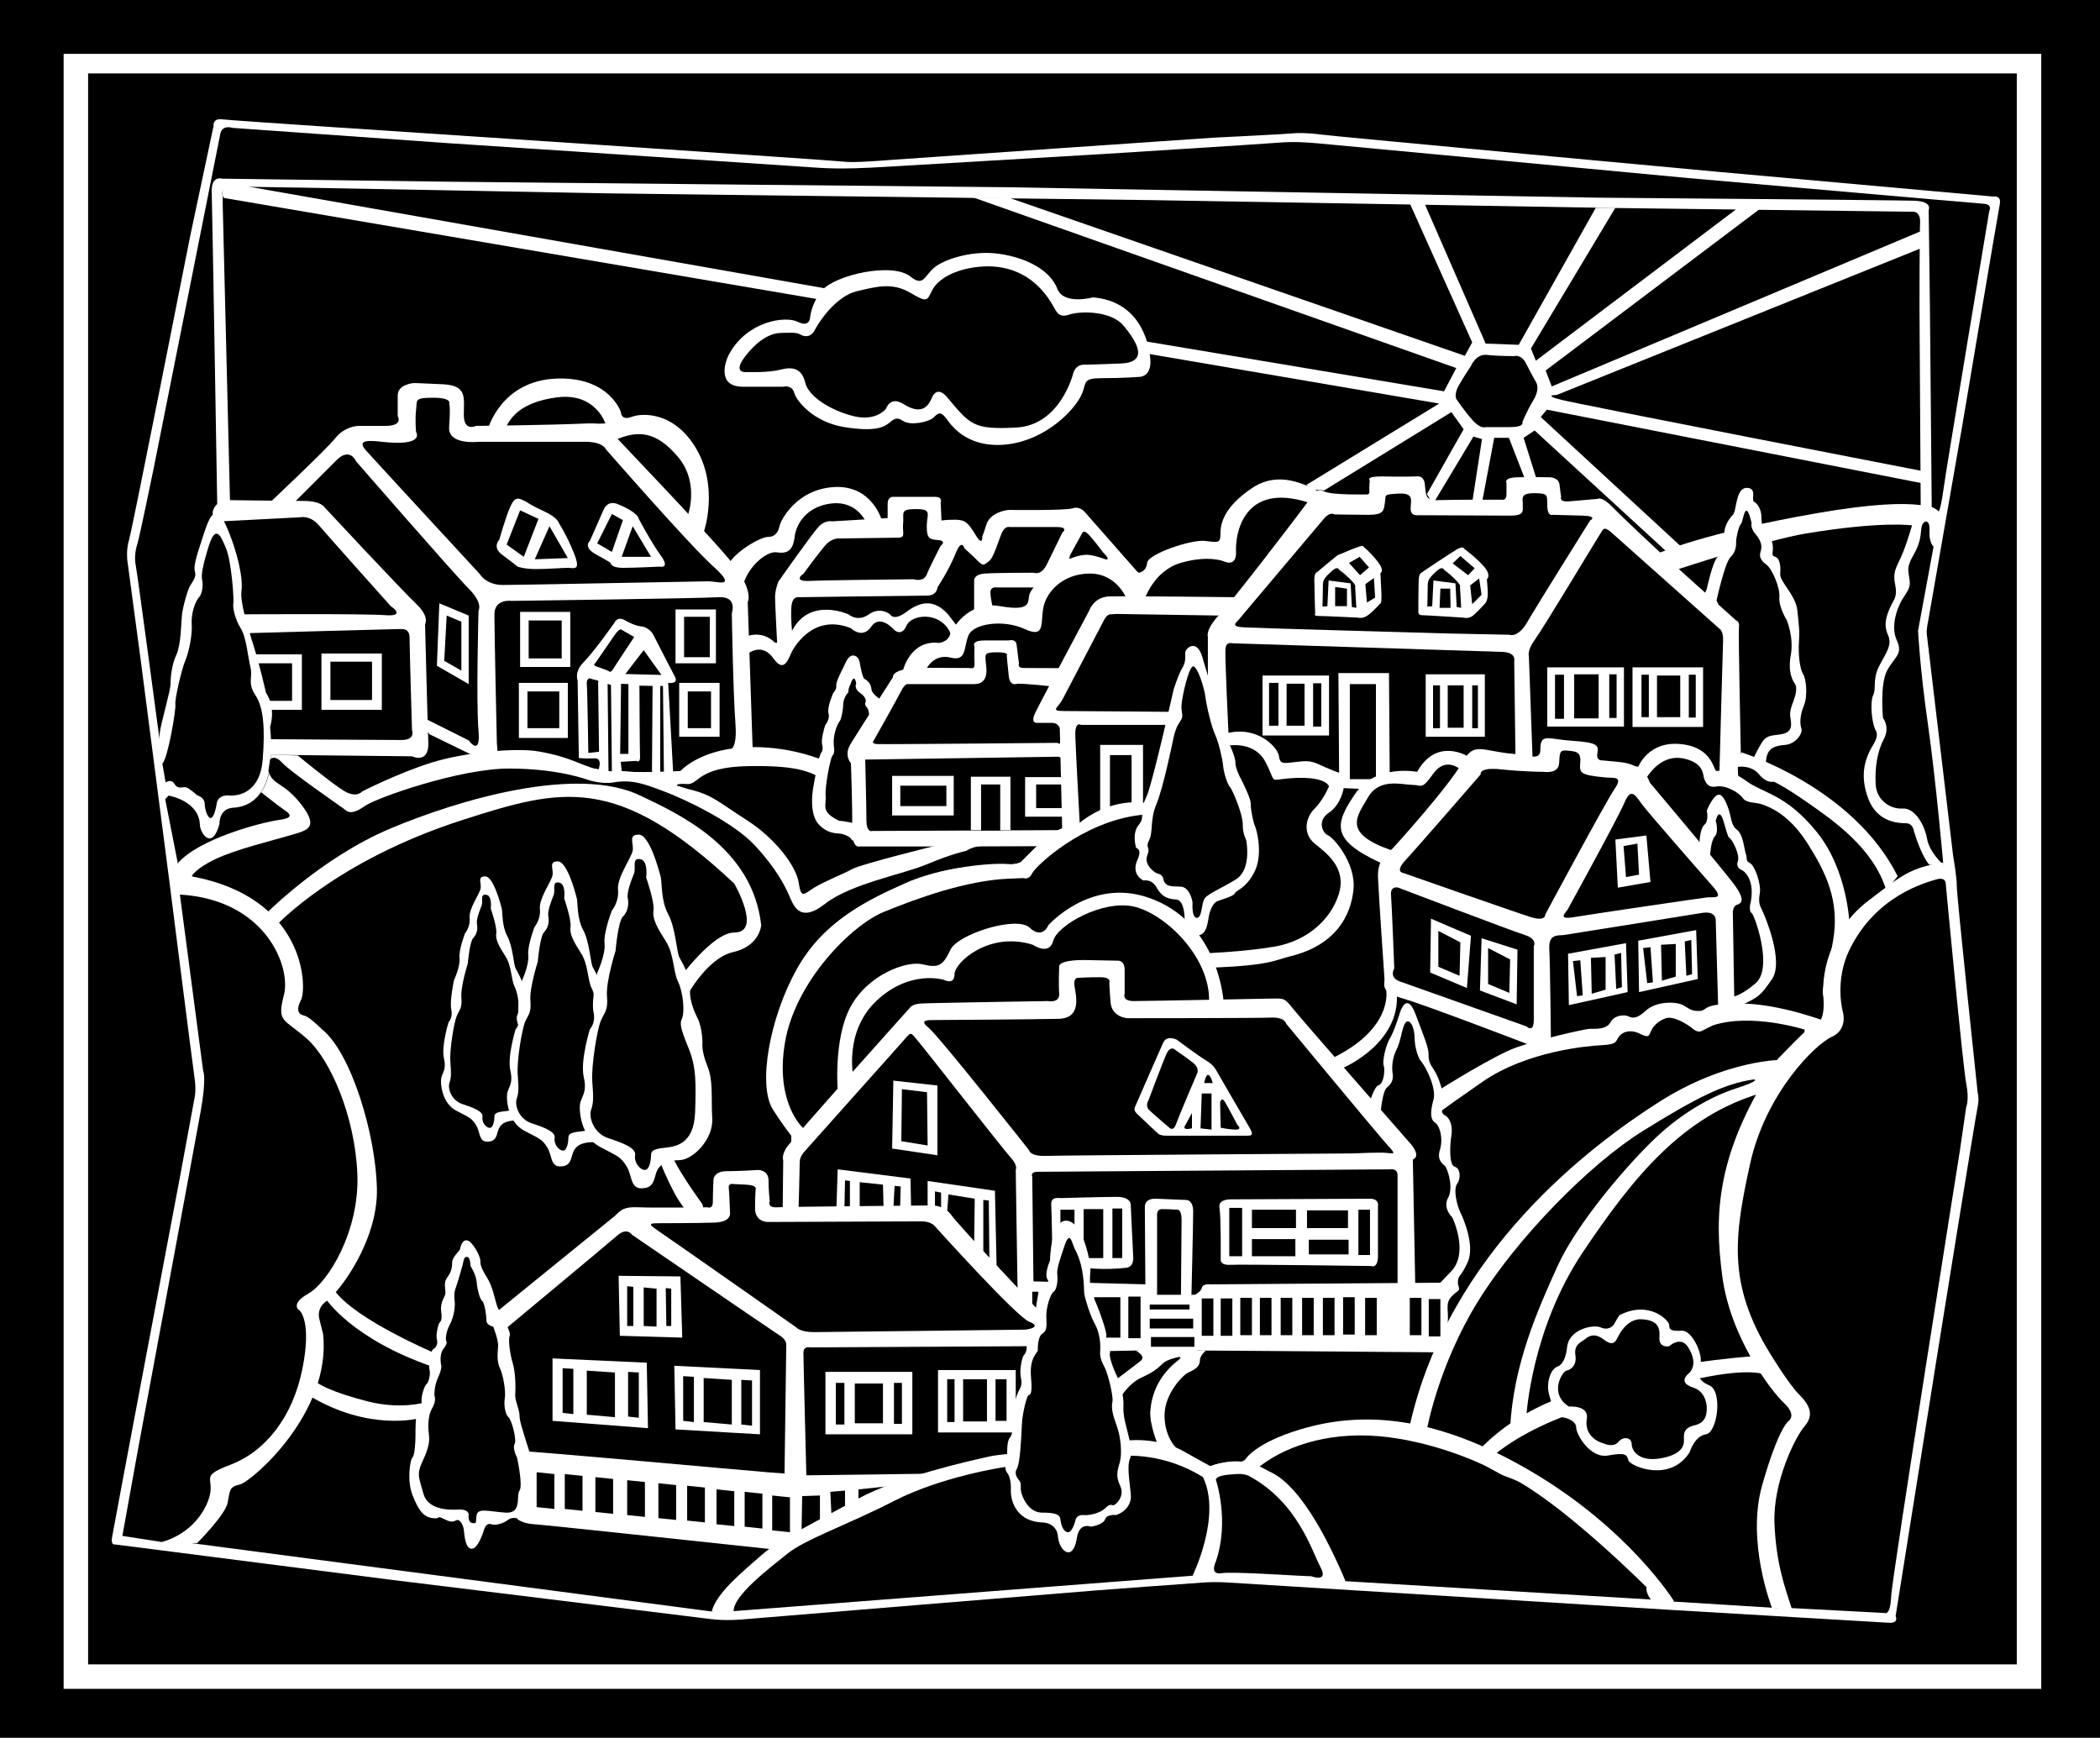 <svg xmlns="http://www.w3.org/2000/svg" width="429" height="355"><path d="M429 355V0H0v355h429"/><path fill="#fff" d="M417 345V11H13v334h404"/><path d="M412 340V15H18v325h394"/><path fill="#fff" d="M406.875 40.125c.875 0 2-.125 1.625 1.75s-7.625 45-7.625 45l-7 40.125s-.375 1.625-.25 2.625 5.375 45.25 5.375 45.25.75 4.125.75 6.25 4.25 42 4.25 42 .375 1.375 0 3S395.875 276 395.875 276l-8.625 54.125s.75 1.5-1.375 1.375l-44.5-2.625-91-5.625s-2-.125-4.125 0-22.125 1.625-22.125 1.625-70.5 5.75-71.625 5.875-4.375.375-7.25 0-65.125-8-65.125-8L23.5 315.5s-.875.25-.625-1.375S36.75 240.5 36.75 240.5l3-16.25s.375-1.5 0-4-5.125-40-5.125-40l-5.875-45.375-2.75-20.5s-.25-2.125.375-4.125 12.5-62.125 12.5-62.125l4.75-22.375s-.25-1.625 1.75-1.375c2.371.297 45.75 3.125 45.75 3.125s79 5.25 81 5.5 5.5 0 10.5-.375 65.25-4.5 65.25-4.5 15.25-.75 16.125-.875 3.25-.125 6 .25 81.25 7.625 81.25 7.625l55.625 5"/><path d="m341.125 115.75 53.125-11.25 1.625.25s.5 0 1.125-4.625 9.375-57 9.375-57 .75-1.375-1.125-1.5-60.375-5.25-60.375-5.25-74.375-7-76-7.125-4.375-.375-7.375-.125-36.75 2.375-36.75 2.375-42.375 2.5-44.625 2.625-8.125.5-13.25.125-75.25-5-75.25-5L47.5 26.125s-2.125-.75-2.5 1.25S31.375 95.75 31.375 95.75s-2.875 14-3.25 15.125-.75 2.875-.375 4.75 5 36.625 5 36.625l33.125 2.875 47.625-4.5 57.5-3.375 103.625-14.375 70.125-1.375-3.625-15.75"/><path fill="#fff" d="m394.625 103.563-.375-41.313-.25-19.375s.875-1.75-3-1.875-64.75-.625-64.75-.625L206.125 38.25l-114-1.125-46.75-.625s-2.25-.75-2.125 2.75S44.375 103 44.375 103H47l-1.5-61.125V40s-1-1.875 3.125-1.875 75.5 1.375 75.5 1.375l110.75 1.375 95.75 1.625 59.875.75s1.875-.375 1.75 2.25-.125 17.375-.125 17.375l.25 41.25 2.25-.563"/><path fill="#fff" d="M326 42.438h4l-17.25 28.75 1 2.5 41-31h4.75l-43.75 33 1.25 3.25 75.5-31.75v3.5l-74.5 30s-3 0 1 1 73.5 14.5 73.5 14.5v2.5l-76.5-15-1.25 1.5 29.25 27-3 1-27.5-25.25-2.25 1.5 2.75 8.75-2.25.25-3.5-9h-3l-2.5 13.25h-2l2-13-1.75-.5-8.25 13.75-1.25-2 7.5-13.25-2.5-3.5-26 16-2.75-.25-.875-.876L294 82.439l-58.5-10-68-11.25-121.75-20.75s-2-2.75 4-2.5l119 21 66.5 11 59.75 10 2.5-4.75-98.75-34.876 7.5.126 93 32.25 1.5-2.75-12.688-28.25h3l12.438 28.5 6.75.25 15.75-28"/><path d="M300.5 74.75s1-2.5 3.25-2.25 5.5.25 5.5.25 1.5-.5 2.5 1.5 2 3.75 2 3.75 1 1.25-.5 3.75-2.25 4.5-2.25 4.5.5 1-2.5 1h-5s-1 .5-2.75-1.5-3.25-4.25-3.25-4.25-.5-1 .5-2.75 2.5-4 2.5-4"/><path fill="#fff" d="M149 72.25c-.98 1.762-2.5 6.75 2.75 6.75H160s1.75-.5 2.25 1.25 4 6 10.25 7 8 0 9-.75 1.5-1.5 3-.5 5.25.25 6.25-.75 1.5-1.25 2.75.5 4.75 6 12.5 5 13.582-7 15-10.25c1.027-2.36 0-3.25 4.25-3.25s7.25-.25 7.25-.25 2.75.25 2.5-3.5-2.313-12-11.75-12.75c0 0-5.938 1.625-7.25-1.75-1.742-4.48-7.75-6.75-12.75-7.25s-10.5 1.25-12.5 3-2.121 3.852-4.75 1.75c-3.75-3-15.316-.313-18 2.75-2.215 2.531-2.5 5.5-2.5 5.5s0 2.25-2.5 1-10.25-.25-14 6.5"/><path d="M215 62.25c.91 1.555 1.25 2.75 3.5 2s8.5-.75 11 2.25 5.5 7.5-.5 7.75-7.75.25-7.75.25-1.5 0-2 1.75c0 0-2.582 10.582-11.582 11.082s-9.5-.664-14.168-6.164c0 0-2-2.668-3.168.164-1.164 2.836-3.164 2.836-5.832 1.168-2.668-1.668-3.5 1-3.5 1s-2 2.668-6.668 1.5c-4.664-1.168-9.164-4-9.832-6.832-.668-2.836-2.5-3.336-5-2.668-2.5.668-6.832.5-6.832.5s-3.336.5-.336-3.332c3-3.836 5.668-4.668 7.336-4.668 1.664 0 3-.168 3.832.332.832.5 2.168.668 3-1 .832-1.664 4.332-6.832 8.5-7.832s7.332-1.832 11 .332c3.668 2.168 3.332 1.5 4.5-.664C191.668 57 195 55 200 54.5s11 .918 15 7.75"/><path fill="#fff" d="M99.668 87.668s2.668-9.977 14.164-10.336c10.668-.332 13 6.836 13 6.836s0 1.832 2.168 1c2.168-.836 8.832-1.168 13.332 6.664 4.5 7.836 1.5 16.668 1.5 16.668l-.5.832-19.664-20.164-24-1.5"/><path d="m103.332 87.332 20.336-.832s-2-6.332-9.836-5.332c-7.832 1-9.664 4.5-10.5 6.164m22.836 2.336 14.332 15.664s2.5-6.664-2-12C134 88 130.332 88 126.168 89.668"/><path fill="#fff" d="M180.168 106.332s-2-7.332-9.836-6.832c-7.832.5-10.832 7-11 7.668-.164.664-.5 2.5-2.332 2.5-1.832 0-7.168 3.332-8.168 5.664l1.5 5.836 1 11 7.5.832L161 122.168l19.168-15.836"/><path d="M176.832 106.5S175 102.332 170 102.832s-7.332 4-7.668 6.836c-.332 2.832-1.5 3.5-3.664 3.164-2.168-.332-6 3.168-6.836 6.668-.832 3.5-.164 11-.164 11l7.164.832 3.168-13 7.5-10 7.332-1.832"/><path fill="#fff" d="m232.668 117.168-11-12.5s-1-1.336-2.5-.836c-1.5.5-13.168.336-13.168.336s-3.668.332-4.5 3c-.832 2.664-.832 2.332-.832 2.332s.164 2.332-1.336-.168-2.164-3.164-4.164-3.164c-2 0-2.836.164-2.836.164l-.164-3.664s.5-1.168-1.168-1.168h-8.5s-1.168-.168-1.168 1.5v2.832L170 106.5s-1.332-.332-2.668 1C166 108.832 159 118.832 159 118.832s-.668 1.668-.668 3.168c0 1.5.5 10.75.5 10.75l4.5-3.5 33.668-.418 5-3 8.668 1.668 2.832-6.832 19.168-3.5"/><path d="M220.668 109.668c.5-1 .664-1.668 2-.168 1.332 1.5 2.664 3.332 2.664 3.332s2.5 2.336-.664 1.168c-3.168-1.168-5 0-5 0s-2 1.168-.836-1a158.21 158.21 0 0 1 1.836-3.332M211.332 120H203.5s-1.168-.168-1.168 1 .5 3.168.5 3.168L210 125.5l1.332-5.5m-27.664-10.168L171.5 110s-1.5-.168-2.832 1.332c-1.336 1.5-4.5 5.836-4.5 5.836s-2.5 1.664 1.332 1.5c3.832-.168 21.168-.336 21.168-.336s2 .668 2.664-1c.668-1.664 2.836-5.832 2.836-5.832s1.332-1-.5-1.168c-1.836-.164-2.336-.332-2.336-2.832s1.168-3.5-2.164-3.5c-3.336 0-2.5.668-2.668 2.832-.168 2.168.5 2.836-.832 3"/><path d="M163.168 122s-1.336-.332-1.5 2c-.168 2.332.164 5.168.164 5.168l6.336-3 7 1.332L192 125.832l2.668 2.336 4.332-3.336v-6.164s-.168-1.336 2.168-1.5c2.332-.168 10-.168 10-.168s1.5.668 2.664-1.668c1.168-2.332 3.168-6.5 3.168-6.5s1.5-1.164-1.168-1.164h-9.5s-1-.336-1.664 1.164C204 110.332 203 114 202 114.668c-1 .664-1 1.164-2.332-.168-1.336-1.332-2.668-2.5-2.668-2.5s-.5-2.168-1.832 1.168C193.832 116.5 191.5 120 191.5 120s0 1.668-2.168 1.668c-2.164 0-26.164.332-26.164.332"/><path fill="#fff" d="m151.832 153.668-.164-23.336s3.832-2.164 6.832 1.168c0 0-.168 3.5 3.5-3s11.332-3 11.332-3 1.836 1.668 4.168 0 4.332 0 4.332 0 .668 1.5 3.336-.5c2.664-2 5.5-2.832 8.5.5l1.664 2.168.168 4-5.668 2.832-1.5 1.668-15 15.832-6 4.168-15.5-2.5"/><path d="m153.5 153.168-.668-19.668s2.836-2.332 5.168 1c2.332 3.332 3.168-.332 3.832-1.5.668-1.168 4.5-7.668 12-4.668 0 0 2.336 2.336 4.168-.332 1.832-2.668 4.668.668 4.668.668s1.5 1.5 2.5-.836c1-2.332 6.664-3 8.832 1.168l.5 1.5-14.832 13.668-13.336 11.5-12.832-2.5"/><path fill="#fff" d="M184.5 136.832s1.5-6.164 7.332-5.5c0 0 1.668-.164 2.168-1.5.5-1.332 3.668-7.164 10.332-6 6.668 1.168 5.5-1 6-2.5s5.785-7.617 11.5-8c2.5-.164 10.836 3.668 10.836 3.668s1.5-.168 1.664-2c.168-1.832 9-4.832 11.836-4.5 2.832.332 3.164.5 3.164-1.668 0-2.164 1-5.5 6.5-9.164 5.5-3.668 11-.5 13.168.5l-14 21.5-3 2-26.168.164-9.664 15.5-30.5-1-1.168-1.5"/><path d="M189.332 136.5H216.5l2-.168 7-12.5 4.668-1.5s-2-5.164-7.5-5.164-8.836 3.664-9.5 6.832c-.668 3.168.5 6.5-3.836 4.5-4.332-2-10.5-1.168-11.5 1.332s-.332 5.336-3.664 4.5c-3.336-.832-4.836 2.168-4.836 2.168m44.336-13.668s1.832-6.164 7.5-7.832c5.664-1.668 8.832-.332 8.832-.332s2.668 1.332 2.5-2c-.168-3.336 1.332-14.336 14.832-10l-14.664 20.164h-19"/><path fill="#fff" d="M396 104.5s-1.832-3.668-24.832.332S338.832 113 338.832 113l6.836 7.168 49.5-10.5.832-5.168"/><path d="M390.668 107.332s-6.16-.945-21.836 1.668c-8 1.332-25.914 7.25-25.914 7.25l9.914 10.75.836 26.332L369 162l17.668 20.168 8.664-4.668-4.664-38.5v-31.668"/><path fill="#fff" d="M394.168 176.668s-1.5-1.336-3.168-6.836c0 0-.168-1.664-1.668-1.664s-5.832-.168-7.664-5c-1.836-4.836-.5-8 .164-9.5.668-1.5 2.168-3 1.336-4.5-.836-1.5-1.168-5.836-.5-7.168.664-1.332-.168-3.168 1.164-5.832 1.336-2.668 2.836-4.336 1.836-6.5-1-2.168-.168-4.168.5-5.668.664-1.5 1.5-2 1-4.5s0-3.168 1.164-5.668c1.168-2.5 2.5-7.332 2.5-7.332s1.168-3.332 2.836-3.168c1.664.168 2.664 1.5 2.664 1.5l-4.664 24-3.5 16.836 4.164 19.164 4.836 11.836h-3"/><path d="M397 176.668s-2.832-2.5-3.332-5.336c-.5-2.832-2.5-6.332-5-6.164-2.5.164-5.336-1.668-5.5-5-.168-3.336.332-6.668 1.664-9.168 1.336-2.5-.164-4.332-.164-4.332s-.668-6.836.832-9.668c1.5-2.832 3.332-3.332 2-6.168-1.332-2.832 0-6.832 1.5-9 1.5-2.164 1.168-2.664 1-4-.168-1.332-.5-2 .832-4.332 1.336-2.332 1.5-3.668 1.668-5.5.168-1.832 1.832-2.168 1.668.332-.168 2.5.832 3.336.832 3.336l-3.168 17.164s.336 7.336 2 19C395.5 159.5 397 176.668 397 176.668"/><path fill="#fff" d="M348.668 120.332s1.164-5.5 2.164-6.5c1-1 1.836-3 1.5-4.5-.332-1.5.836-3.332 1.668-4.164.832-.836.508-5.707 3-5.5 2 .164.668 2.5 1.332 2.832.668.332 1.5 1.5 1.5 3.168 0 1.664.336 2.5 1 2.832.668.332 1.5 2.5 1.336 3.832-.168 1.336 0 1.168.664 1.5.668.336 1 1.668.836 3.336-.168 1.664 3.164 4.332 3.5 7.5.332 3.164.5 4.164.332 6.5-.168 2.332.168 5.5.832 6.5.668 1 1 4.5.168 6.5s-.832 3.664-.5 4.664c.332 1-1.168 3.168-3.332 3.336-2.168.164-3.527.68-3.836 2.832-.738 5.18-.164 3.5-.164 3.5l-6.836-4.5-1.164-27.332-4.836-4.5.836-1.836"/><path d="M350.668 122.668s1.664-7.668 2.832-8.836c1.168-1.164 1.168-2.332 1.168-3.164 0-.836.5-3.168 1-3.668s.832-5.668 2.164-.168c0 0-.332 1 .836 2.336 1.164 1.332 1.332 2.5 1 3.5-.336 1 0 1.832 1.164 2.664 1.168.836 2.836 4.668 2.668 6.668-.168 2 1.5 4.668 1.5 4.668s1.5 3.5.832 7.164c-.664 3.668.5 5.336.836 5.836.332.5.5 1.5-.336 3.664-.832 2.168-.664 2.668-.5 3.836.168 1.164.168 2.5-2 2.832-2.164.332-3 .168-4 1.832-1 1.668-1.5 2.836-1.5 2.836l-4.332-1-1.5-26.836-1.832-4.164M87 148.25l11.5 6.25-11.25 3.75-15.75 6-18 6.25-17 6.75-2.75-14 5.75-6 17-5 30.5-4"/><path fill="#fff" d="m153.75 152.75-1-29.75s1.5-2.5-4-9S126 89.5 126 89.5s-.5-3.25-6-3c-7.996.363-22.75.5-22.75.5s-2.5 1.25-2.5-2.25.75-6-4.25-6.25-6-.25-6-.25-3.25.25-3.25 2.5V85s1.25 2-2.5 2h-5.5s-2.75 0-4.75 2.5-14 13.75-14 13.75L87.75 150l9.75 4.75 24.25 3.5 16.75 2 15.25-7.5"/><path d="m86.75 146.75 9 4.5s2.5 3.5 2-2 0-24.5 0-24.5 1-1.5-2-4.5-23-26-23-26-1.25-3-4-.25l-9.25 9.25 27.25 43.5M78 90.25c-2.484-.277-5.25-.5-3.25 1.75S98 117.25 98 117.25s1.25 2.25 4.75 2.25 40.25-.75 42-.75 6 1.5 1-3-22-24-22-24-.5-1.5-4.25-1.5H97.75s-6.25.75-6-3c.316-4.738 0-4.75 0-4.75s.75-1.25-3.25-1.25-3.25.5-3.5 2.5 0 4.5 0 4.5 2 3-7 2m26.5 32.5s-3.5-.5-3.5 2.75c0 4 .5 26.25.5 26.25l.25 3.25 25.75 4H142l6-5.75s2.75 1.5 2.25-5.25-.75-22.75-.75-22.75 1.25-3.5-2.75-3.25-42.25.75-42.25.75"/><path fill="#fff" d="M107.5 102.5c-1.5-.75-2.25-1.25-3.25 1s-2.25 6.75-2.25 6.75-1.5 1.5.5 3 3.25 2.5 3.25 2.5 1.25.5 3.75.5 5.25-.25 6.5-.25 2.75.75 1.25-3-3-6-3-6-.25-1.25-3-2.5-3.75-2-3.75-2m18.75.5c-.953-.395-2.25-.5-3 1.25s-2.75 6.25-2.75 6.25-1.5 1.25 1.25 2.75 3 1.75 3 1.75 0 1 2.5 1 7.5-.25 7.5-.25 2.25.5.25-2.25-4.5-7.5-4.5-7.5 0-1.25-4.25-3"/><path d="m112.25 107.5-3 6.75L116 114ZM110 106l-3.75-1.75-2.75 7 3.5 2.5 3-7.75m17.25.25L125 105l-3 6 3 1.75 2.25-6.5m2 1.25-2.25 6.25h6zm0 0"/><path fill="#fff" d="M116.5 136.25V125h-10.25v11.25h10.25m29.75-.75v-11H138v11h8.25m.75 15v-11h-8.25v11H147m-31 .25V139.5h-10v11.25h10"/><path d="M114.75 134.5v-7.75H108v7.75h6.75m30.25-.25V126h-5.25v8.25H145m-30.75 14.5v-7.5h-6.5v7.5h6.5m31 0v-7.5h-4.75v7.5h4.75"/><path fill="#fff" d="m89.75 123.25 6 2.5v14l-6.5-3.75.5-12.75"/><path d="m91.25 125.75 3 1.25v10l-3.5-2 .5-9.25"/><path fill="#fff" d="m121.5 157 2 1.5 13.75-.25.25-.75-1-18c2.5.25 1.25-1.5 1.25-1.5s-3.5-6.75-4.25-8.25-2.25-1.75-2.25-1.75-1.473-.047-3.5-1.25c-1.688-1-2.25.5-2.25.5s-4.25 6-6.25 8S118 139 118 139l.25 15.832s.75.168 3.418.086c0 0 1.02.02.832 1.332-.188 1.312-.188.812-1 .75"/><path d="m127.75 137.688 7.375.187-3.625-5.063zm1.813-7.563-2.625-1.5s-.313-.438-1.438 1.188c-1.125 1.625-3.875 5.625-3.875 5.625s-.688.437.313.75c1 .312 2.374.875 2.374.875s.376.562.938-.375c.563-.938 4.313-6.563 4.313-6.563m1.062 9.938 2.688.062-.125 17.25s.312.688-.813.563S127 157.5 127 157.5l-.188-1.875 3.168-.188s.833.563.77-.875c-.063-1.437-.125-14.5-.125-14.5m4.25.063v17.625h.75l-.188-17.625h-.562m-10.062-.187-.688-.25.188 18.25.687.125-.188-18.125"/><path d="m128.375 139.75-1.5-.063-.188 14.313h1.688v-14.25m-6.187-.375s.312-.313-.376-.438c-.687-.125-1.312-.375-1.312-.375s-.75 0-.625 1.25.313 14 .313 14l2.187-.25-.188-14.187"/><path fill="#fff" d="M84.168 154.5s3.5 1.668 3.332-2.832c-.168-4.5-.668-24.168-.668-24.168s1-1.5-1.832-4.168c-2.832-2.664-18.668-19.664-18.668-19.664s-.664-1.336-4.332-1.336c-3.668 0-15-.164-15-.164s-2.668-.336-3.5 2.164c-.832 2.5 9.332 49.836 9.332 49.836l31.336.332"/><path d="m45.332 106.5 16-.832s2-.5 3.836 1.664c1.832 2.168 14.664 16.5 14.664 16.5s3.336 2.168-1.164 1.836c-4.5-.336-29.168-.168-29.168-.168l-4.168-19M51 129.332s29.668-.832 30.5-.832c.832 0 2.168-.168 2.168 1.832s.5 18.836.5 18.836.832 2-2.168 2S54.832 151 54.832 151L51 129.332"/><path fill="#fff" d="M78 145v-11.5H65.668V145H78m-16.332 0v-11.332H51V145h10.668"/><path d="M76 143v-7.832h-8.5V143H76m-16.332.168V135.5h-7.836v7.668h7.836"/><path fill="#fff" d="M40.832 168.5c.059 1.738 2.5 5.332 4-.168 0 0-.164-3.164 2.836-3.332 3-.168 9-2 7.5-16.5 0 0 1.332-3.668-.836-7 0 0-1.332-5.832-2.5-9.5-1.164-3.668-2.832-9-2.5-11.332.336-2.336-.664-7.668-3.164-13.336-2.5-5.664-3.836-.332-5 3.168-1.168 3.5-1.668 5.332-1.336 6.332.336 1-.5 2-1 2.836-.5.832-1.5 4.332-1.664 6-.168 1.664-.168 6-1.168 8.164-1 2.168-1.168 4.836-1.168 6 0 1.168-2 8.168-2.164 9.668-.168 1.5-.168 2.5-.168 2.5s1.5 7.168 1.832 10.5c0 0 6.336 1 6.5 6"/><path d="M40.332 162.5s1.5.332 1.5 1.832 1.5 5.668 2.5-.5c0 0 .336-1.5 2.5-1.332 2.168.168 6.336-.832 6.836-7.332s.164-10.668-1.5-13.168c-1.668-2.5-.5-3.668-1-5.668s-.836-6.164-2-8c-1.168-1.832-1.668-4.332-1.5-5 .164-.664-.336-8.5-1.5-11.332C45 109.168 44 107 42.5 112s-1.332 5.832-1.168 6.668c.168.832 0 2.664-.664 3.332-.668.668-1.668 3.168-1.5 5.5.164 2.332-.668 6-1.336 7.5-.664 1.5-2.164 7.832-2 8.832.168 1-1.5 11-2.664 12.168l.664 3.832s1.168-.832 1.836.336c.664 1.164 1.664.5 2.332.664.668.168 2.332 1.668 2.332 1.668"/><path fill="#fff" d="M168.168 155.332s-7-3.164-16.168-2.664-13 4.832-13 4.832-13.168.668-17-.332c-3.832-1-5.332-2.5-12-3.668-4.598-.805-15.168.168-22 2.332-6.832 2.168-14 5.836-14 5.836s-1.168 1.5-3.832-.168c-2.668-1.668-9.336-7.168-9.336-7.168l-5.5-.164s.168 4.664-2 7.664c0 0 3.168 2.5 4.336 3.336 1.164.832 3 1.832-.668 2.332-3.668.5-16.332 3.832-20.668 8.832l.336 6.5 16 6.336 26.832-17 29.832-9.336 14.336-.5 18.5 8.668L153 184l-7 10.332-7 8.168-2 34 6.168 13.668L167 244.832l-1.832-17.5 2-31.5 44.332-16 10-11.664-53.332-12.836"/><path d="M55.168 155.168s.832-1.168 2.5.664c1.664 1.836 11.832 8.836 12.5 9.336.664.5 1.398 1.594 4.332-.5C76.832 163 93.832 157 104 157s16.168 2.332 16.168 2.332 2.75.918 5.164.5c3.813-.656 6.336.336 10.336 1.836s14 6.164 18.5 11c4.5 4.832 6.164 8.332 7 10.164.832 1.836 2 6 7.332 1.836 5.332-4.168 15.832-6 21-8.168 5.168-2.168 7.832-2.668 7.832-2.668s1.5-1 3.336-1H212l-3.5 3.336s-.832.5-3.168.5c-2.332 0-9.332.164-15.164 2-5.836 1.832-15.668 5.832-21.836 12.164-6.164 6.336-9.164 26-9.164 26l2.5 13.836-.168 15.664-1.168 1.168-16.5.332L137.168 237l3.5-34.332L142.832 172l-22.332-9.832-32.5 6.164L52.668 189l-13.5-10s.664-1.5 4.832-3.5 11.832-3.832 15.168-4.832c3.332-1 6.164-1.336 2.5-6.168-3.668-4.832-6-4-6.836-7l.336-2.332"/><path d="m140.5 161.168-2.168-.668s-.5-.5 2-.332c2.5.164 2-3.5 12.668-3.668 10.668-.168 12.832 1.332 16 3.168 3.168 1.832 22.5 13 22.5 13S176 176.5 174.168 177.5c-1.836 1-5.668 2.5-7.836 3.832-2.164 1.336-2.664 2.336-3.164-1-.5-3.332-4.668-9-10.668-12.832-6-3.832-7-5.168-12-6.332"/><path fill="#fff" d="M179.832 142.832s-1.75-1-1.832-2.164c-.082-1.168-1-1.75-1.418-2-.414-.25-.914-3.086-.914-3.086s-.086-1.5-1.25-1.664c-1.168-.168-1.75 1.664-2.086 2.332-.332.668-1.582 3-1.5 3.832.086.836-.582 1.418-.582 1.418s-1.332 2.918-1 4.168c.332 1.25-.5 2.164-.668 2.5-.164.332-.832 2.832-.664 3.664.164.836.25 1.418-.168 1.918-.418.5-1.582 6.75-1.668 7.418-.082.664-.832 5.332 1.336 7.414 2.164 2.086 3.914 1.5 4.832 1.836.918.332 1.582.664 1.75 1.164.168.5 2-1 2-1l-.418-17.832 5-8.5-.75-1.418"/><path d="M177.582 147s.086-1.918-.5-2.5c-.582-.582-.25-1.082-.25-1.082s.336-.836-1.082-1.836c-1.418-1-.832-1.914-.832-1.914s-.336-2.418-1.168.082c0 0-.418.75-.418 1.332 0 .586-.332.668-.332.668s-.75 1.082-.75 2.168c0 1.082-.418 3.082-.668 3.332-.25.25-1.664 2.668-1.164 5.75 0 0 .082 1-.336 1.332-.414.336-1.582 6.25-1.414 8.25.164 2-1.086 3.25 2.75 5.086 0 0 1.5.082 3.25.582 1.977.566.832-1.332.832-1.332L177.582 147"/><path fill="#fff" d="M191.582 172.918h-16s-1.582.582-1.5-3.75c.086-4.336-.25-13.25-.25-13.25s-1.5-1.586-.082-3.918 8.668-13.668 8.668-13.668-.5-2 6.914-1.914l8.668.082s1.168.582 1.082-1c-.082-1.582 0-3.418 0-3.418s-.832-1.25 2.086-1.25h4.914s1.418-.414 1.586.836c.164 1.25.5 3.914.5 3.914s-.5.918 1.25.918 7.914.082 7.914.082l1.25 15.25.5 18.25-7.082 2.75-20.418.086"/><path d="m176.75 155.168 39.418-.586s.832 0 .832 1.086c0 1.082.168 13 .168 13s.5.914-1.086.914c-1.582 0-37.832.168-37.832.168s-1.25.5-1.25-2.168c0-2.664-.25-12.414-.25-12.414M216 151.75s.832.582.75-.5c-.082-1.082.082-9.832.082-9.832l-2.414-1.25s-4.418-.5-6.586-.5c0 0-1.5.664-1.75-1.5-.25-2.168-.414-4.25-.414-4.25s.664-.668-2-.668c-2.668 0-2.336.5-2.336 1.5s1.168 5-2.332 5h-13.668s-.5-.082-1.332 1.582c-.832 1.668-5.5 9.918-5.5 9.918s-.668.668.668.75c1.332.082 36.832-.25 36.832-.25"/><path fill="#fff" d="M194.832 166.582V158.5H182.25v8.082h12.582m23.086.25v-8.082h-8.5v8.082h8.5m-11.5 2.75v-10.914h-8.086v10.914h8.086"/><path d="M193.332 164.668V160.5h-9.414v4.168h9.414m24.25.414v-4.832h-5.914v4.832h5.914m-13.25 4.586v-9.418h-3.914v9.418h3.914"/><path fill="#fff" d="m217 170-.5-21.168s-.168-1.164-1.668-1.164h-3s-1.414.164-.332-2.086c1.082-2.25 11-20.832 11-20.832s.918-2.832 4.168-2.918c3.664-.094 26.164.168 26.164.168l-3.164 17.75-4.336 13.5-10.164 14.668L217 170"/><path d="M217.082 142.832c-.914 1.75-2.664 2.418.25 2.418 2.918 0 22.168.168 22.168.168l7.668-7.918 2.25-11.75-21.336-.332-1.164.082s-.668-.168-1.336 1.082c-.664 1.25-8.5 16.25-8.5 16.25m21.336 5.25h-17.586s-1.25-.832-1.164 2.168c.082 3 .914 18.082.914 18.082l13.668-4.082 4.168-16.168"/><path fill="#fff" d="M233.5 166v-13.832h-8.75V166h8.75"/><path d="M231.168 165.582V154.25h-4.418v11.332h4.418"/><path fill="#fff" d="M246.75 137.582v-7.5s-.582-1.414 2.332-4.5c2.918-3.082 15.586-19.75 15.586-19.75l3.832-5.082s.418-1.082 2.082-.332c1.668.75 8.586.582 8.586.582s.664.168.582-.75c-.082-.918.082-2.082.082-2.082s-1-.918 2.668-.836c3.668.086 6.75 0 6.75 0s1.668-.414 1.832 1.668c.168 2.082.336 2.168.336 2.168s.082 1.082 2.414 1c3.508-.129 13-.086 13-.086s.918.25.918-1.082v-2.332s-.668-1.086 2.168-1.168c2.832-.082 6.664 0 6.664 0s1.836 0 2 1.5c.168 1.5.336 2.5.336 2.5s-.5 1.082 1.582.918c2.082-.168 5.832-.5 5.832-.5s.836-.668 3.086 1.664c2.25 2.336 9.164 8.75 9.164 8.75l16.086 14.418s.75.168.582 1.332c-.168 1.168.418 27.836.418 27.836l-3.336 3.75-20.664-.918-31.918-1.418-10.168 2-17.582.75-11.332-2.75-11.336-5.5-2.582-14.25"/><path d="M253.332 126.25c-.75 1-2.25 1.75.918 1.918 3.168.164 42 1.25 42 1.25l12.082.25s1.75.75 3.668-2.586c1.918-3.332 12.832-20.75 12.832-20.75s1.75-.914-1.582-1c-3.332-.082-6.082-.164-6.082-.164s-1 .414-1.086-1.75c-.082-2.168.418-2.668-2.664-2.668-3.086 0-2.25 1.25-2.336 2.332-.082 1.086.586 2.25-2.5 2.25-3.082 0-18.914-.082-18.914-.082s-1.5.25-1.5-1.332c0-1.586.832-3.25-2.418-3.086-3.25.168-2.582.25-2.832 1.836-.25 1.582-.168 2.5-3.336 2.5-3.164 0-7-.086-7-.086s-.832-.664-2.164.918l-17.086 20.25M252 131.418c-.75-.086-1.582-.25-1.668 1.25-.102 1.832.668 18 .668 18l9.332 5.5L272 159.582l17.918-.25 15.832-2.582 3.832-2.668-.25-19.082s.5-1.75-2.5-1.832c-3-.086-54.832-1.75-54.832-1.75"/><path fill="#fff" d="M271.5 150.25V138h-13.582v12.25H271.5m31.832.25v-12.75H291.25v12.75h12.082"/><path d="M266.5 148.25v-8.582h-3.668v8.582h3.668m-5.332 0v-8.75h-1.918v8.75h1.918m8.75.168v-8.836h-1.668v8.836h1.668m24.25.332V140h-1.418v8.75h1.418m4.832-.082V140h-3.25v8.668H299m2.918.082V140h-1.168v8.75h1.168"/><path fill="#fff" d="m283.918 161.168-.168-23.668h-10.332l.164 23.668h10.336"/><path d="M281.082 159.168V139.75h-5.332v19.418h5.332"/><path fill="#fff" d="M269 116.918s-.5.082-.5 1.5c0 1.414.168 7 .168 7s-.418.414.75.414c1.164 0 8 .336 8 .336s1 .332 2.164-.586c1.168-.914 2.418-2.332 2.418-2.332s.332.332.168-2.832c-.168-3.168-.168-3.336-.168-3.336s1-.414-.668-2.5c-1.664-2.082-2.832-2.914-2.832-2.914s.418-.586-2.418.582l-2.832 1.168s-1.25 1-4.25 3.5m21.832-.25c-.414.414-.914.25-1 1.664-.082 1.418-.082 6.586-.082 6.586s-.082.75.668.75 8.5.5 8.5.5 1.082.332 2-.418c.914-.75 2.414-2.418 2.414-2.418s.75-.582.586-2.75c-.168-2.164-.168-2.25-.168-2.25s1-.75-.582-2.582c-1.586-1.832-4.086-3.668-4.086-3.668s-.082-.664-1.5.168c-1.414.832-6.75 4.418-6.75 4.418"/><path d="m275.582 115 2.168-1.25 1.918 2.168-1.836 1.582-2.25-2.5m3.336 4.332 1.75-1.25.25 4-1.668 1-.332-3.75m-8.75 4.586 1-.086.25-5.25 4.5.586.25 4.832.914.168-.25-4.336s.336-.164-1-1.5c-1.332-1.332-2.25-1.914-2.25-1.914s-.25-.836-1.332.082c-1.082.918-1.5 1.5-1.5 1.5s-.5.5-.5 1.5-.082 4.418-.082 4.418m21.414 0 1-.086.25-5.25 4.5.586.25 4.832.918.168-.25-4.336s.332-.164-1-1.5c-1.332-1.332-2.25-1.914-2.25-1.914s-.25-.836-1.332.082c-1.086.918-1.5 1.5-1.5 1.5s-.5.5-.5 1.5-.086 4.418-.086 4.418"/><path d="M272.75 123.832h2.418v-3.582l-2.418-.332v3.914m24-8.75 1.582-1.5 2.918 2.5-1.332 1.418-3.168-2.418m3.582 4.5 1.836-1.414.5 3.332-1.918 1.918-.418-3.836m-6.082.668h2l.082 3.918h-2.25l.168-3.918m18.082 13.832s-.414-1.164 1.168-3.332c1.867-2.559 12.668-20.582 13.332-21.582.668-1 .75-1.836 2.418-.336 1.668 1.5 22.082 19.668 22.082 19.668s.75.418.668 2.418c-.082 2-.75 27-.75 27l-38.168-3-.75-20.836"/><path fill="#fff" d="M331.75 148.418v-12.086h-15.668v12.086h15.668m16.168.082v-12.168H333.5V148.5h14.418"/><path d="M326.582 146.75v-9h-5v9h5m16.668-.25V138h-4.75v8.5h4.75m3.168.082v-8.75H345v8.75h1.418m-9.586-.082v-8.668h-1.5v8.668h1.5m-17.332.332v-9h-1.832v9h1.832m10.75-.164v-8.918h-1.5v8.918h1.5"/><path fill="#fff" d="M235.125 164.25s-7.125-2.125-14.625 3.875c0 0-5.75 1-8.625 4.625L209 175.625s-.5 1.125-3.25.875-13.375.5-21 4-16.5 7.625-22 17.5-8 23.625-4.875 28.625 6.75 9 6.75 9l14.75-18.875 67-19.375 12.375 3.375 20.125-11.875-1.625-12.5-5-6 .125-2.625 2.125-6.375.25-3.125s-1.75-.5-4-1.5-2.75-1.5-5.75-1.125-3.5.5-3.75-1.25-4.875-6.875-12.125-4.125-14 14-14 14"/><path d="M250.5 152.375s5.625-1.25 8 3.25.5 3.75 4.875 3.375 7.5.25 8.125 1.625c0 0-1.125 2.75-3 4.625s-2.375 5.125.125 7.125 6.5 5 4.875 10.25-6.5 9.625-13.125 10.75-14.5 1.375-14.5 1.375L171 222.625l-5.875 8.625-1.125-.875s-5.75-5.125-3.625-17.5 13.5-23.875 20.25-26.625 16.75-6.375 25.375-6.75l3.125-.125s1 .5 1.75-1 10.25-10.5 22-11.875 17.625-14.125 17.625-14.125"/><path fill="#fff" d="M242 188.625s.25-4.75-1.75-4.875-3-.75-4-2.5-2.625-1.375-2.625-1.375-2.656-1.082-1.25-4.25c1-2.25-.25-2.375-.25-2.375s-1-2.875.5-4.75-.195-2.035 1.625-5.875c1.125-2.375 5.5-21.75 5.5-21.75s1-3.125 1.75-4.375.625-2.125.625-3.125 2.375-3 3.5.875a561.342 561.342 0 0 0 5.625 18s1.125 2.375 1.125 3.5.875 2.875.875 2.875 2.25 4.25 2.25 5.5.5 3.75.875 4.625 1.625 5.625 0 9.125-3.875 4-4.125 4.625-3.125 1.375-3.625 1.625-1.375 1.125-1.75 3.5-.875 3.5-2.625 3.5-2.375.125-2.25-2.5"/><path d="M243.625 184.375c-.125-.875-.75-3.125-2.375-3.25s-3.375.25-3.625-1.75c0 0-.25-.75-1-.875s-3-1.875-2.25-3.75-.5-1.375.375-3.125.125-4.125 1.5-7.375 3.375-13 3.375-13 .375-2.375 1.375-3.75.25-1.625.375-3.5 1.5-7.875 2.375-7.875 2.25 4.25 2.5 6.25 1.25 6.125 2 7.75 1.5 5 1.625 6.375.875 3.75 1.375 4.25 2.625 5.5 2.625 7.625.625 2.75.75 3.5.875 5.875-2.125 7.75-5.625 2.875-6.375 3.875-.5 4-1.625 4-.875-3.125-.875-3.125m34.707-23.207L274.5 161s-.5 3.332-3 5c-2.5 1.668-1.332 4.168-.168 4.668 1.168.5 5.668 5.664 5.168 11-.5 5.332-3.602 11.394-12.832 13.664-3.383.832-4 1.836-15.836 2.336l1 7.5 23.668 12.164L282.832 209l1.836-10.168-2.168-23.664-6.832-6 2.664-8"/><path fill="#fff" d="M299.832 154.5s-6.332-4-10.332 3.168c0 0-8.5-1.668-12.668 4.5-4.164 6.164-5 9.332 5 14 10 4.664 7.668 3 7.668 3l10.332-24.668"/><path d="M298.332 157.168s-3-2.668-5.5.832-2.332 2.332-4.332 2.332-6.668-1.5-9 2.5-5.332 7.336 4.668 10.836l3.332.832 10.832-17.332M284.5 201l29.668 11.332v2.168l-23 12.168-11.5-.836-7.168-8.332 9.5-6.832 2.168-5.836.332-3.832"/><path fill="#fff" d="m283.332 201.832 2 1C286.168 213 274.668 218 274.668 218l-.5.332-2-2.164c12.664-6.168 11-14 11-14l.164-.336m72.336-48.164s22.832 7 32 25.332L381 187.168s-10.5-23.836-26.168-30.336l1-1-.164-2.164"/><path d="M355 156.668s2.668-.5 4.332 1.5c1.668 2 3 1.5 3 1.5s2 .832 7 4.332 13.336 9.168 16 17.832l-8.5 7.668-2.5-9.832-6.832-10-8.332-7.168-4-1.832-.168-4"/><path fill="#fff" d="M334.668 156.668s2-5.336 8.664-4.668c6.668.668 6.668 5.5 7.336 5.5.664 0 2.332-.668 6 2 3.664 2.668 8.164 2.668 14.5 10.5 6.332 7.832 6.664 18.832 6.664 18.832l-.164 1.5L375.332 208l-22.5-1.5-18.164-49.832"/><path d="M335.832 159.832s2.832-6.152 8.336-4.832c4.164 1 3.664 3.5 4 4.168.332.664.664 1.832 2.5 1.5 1.832-.336 4.5 1.164 5.332 2.332.832 1.168 2.668.832 4 1.332 1.332.5 5.332 1.836 9.168 7.836 3.832 6 6.664 11.832 5.332 19.832-1.332 8-2.5 9.832-2 11.5.5 1.668.332 4-.332 5-.668 1-19.836-2.668-19.836-2.668l-16.5-46"/><path fill="#fff" d="M347.168 172.668s0-3.336 1-4.168c1-.832.5-2.832.5-2.832s.332-1.168 1.332-2.5c1-1.336 1.832-1.168 2.832 1.332 1 2.5.668 4 2 5 1.336 1 1.5 4.168 1.836 5 .332.832-.168 1.332.832 1.832s2.332 4.336 2 6.168c-.332 1.832 0 2.5.5 3.5s4.5 10.332 2 14c-2.5 3.668-2.832 3.832-8.168 6.168l-6.664-33.5"/><path d="M349.332 174.832s.168-3.164 1-4c.836-.832.168-3.164.168-3.164s.668-3.168 1.668.332c1 3.5.832 2.832 1.332 3.332.5.5 2 3.336 1.5 4.668-.5 1.332 1 1.832 1 1.832s2.832 1.668 1.5 7.168c0 0-.168 1.332.332 1.5.5.168 4.5 11.168.836 14.332-3.668 3.168-5.336 2.836-5.336 2.836l-4-28.836"/><path fill="#fff" d="M282.832 200c0 1.332-.832 2.668 3.836 4 4.664 1.332 26.332 9.668 26.332 9.668l13.168-1.5 28.164-5.336-.332-20s-.168-1.664.832-2c1-.332 1.836-1-.832-4.5s-17-20.5-17-20.5-.832-3.664-6.168-4.164l-3.5-.336s-1.332.168-1-1.5c.336-1.664-.164-2.164-5.164-2.5-5-.332-6.5-1.672-6.5 1.836 0 2.332-2.34 1.09-5.5.832-6.168-.5-8-2.5-10.168 1.332-3.203 5.668-14.668 18.168-14.668 18.168s-3 1.5-2.832 5.668c.168 4.164 1.332 20.832 1.332 20.832"/><path d="M320.5 185.332c-.332 1-2.832 2.668 1.168 2 4-.664 25.5-3.832 27-4 1.5-.164 3.664.5 1.164-2.332s-13.164-15-14.5-16.832c-1.332-1.836-2.164-3.336-3.5-.168-1.332 3.168-11.332 21.332-11.332 21.332m7.668-26.5c1.504.133 3.5-.332 1.664 2.336-1.832 2.664-14.164 25.664-14.164 25.664s.164 1.5-3 .5c-3.168-1-26-9-26-9s-1.836-.164.5-2.664c2.332-2.5 15.332-17.5 15.332-17.5s-.5-1.5 4.168-1c4.664.5 8.664.5 8.664.5s3 .5 3.168-1.668c.168-2.168 0-2.832 1.668-2.668 1.664.168 2.832.168 2.664 2.336-.164 2.164-.332 2.664 5.336 3.164m-43.336 39s-1.164 1.836 1.168 2.668c2.332.832 25.832 9.168 25.832 9.168s1.5 1.5 1.5-1.336v-15s.836-1.5-1.832-2.332c-2.668-.832-25.832-9.668-25.832-9.668s-1.668-.5-1.5 1.5c.164 2 .664 15 .664 15M319.5 191c-1.168.168-3.168-.332-3 2.832.168 3.168.332 18.5.332 18.5s33.5-4 34.168-6.5L350.5 188s.168-2-2.832-1.5S319.5 191 319.5 191"/><path fill="#fff" d="m330 171.5 6.332-.832.836 9.5-6.668 1.164-.5-9.832m-37.668 16.168 8.168 3.5-.832 10.664-7.5-3.164.164-11m10.336 4-.336 10.664 7.5 2.836L310 194l-7.332-2.332m17.664 3.164 11.836-2.164.332 10-12 2.664-.168-10.5"/><path d="m321.332 196.332 1.5-.164.5 7.164-1.164.168-.836-7.168m3.668-.664.168 7.332 2.832-.832V195.5l-3 .168m4.832-.668 1.336-.332.164 7-1.164.332-.336-7"/><path fill="#fff" d="M334.668 192.168 346.5 190l.332 10-12 2.668-.164-10.5"/><path d="m335.668 193.668 1.5-.168.5 7.168-1.168.164-.832-7.164m3.664-.668.168 7.332 2.832-.832v-6.668l-3 .168m4.836-.668L345.5 192l.168 7-1.168.332-.332-7m-12.5-19.5 2.832-.5.332 6.336-2.664.5-.5-6.336m-37.836 17.336 4.5 2.332-.164 6.832-4.336-1.832v-7.332m10.168 3.5 4.5 2.332-.168 6.832L304 201v-7.332"/><path fill="#fff" d="M373 208.668S363.5 205 355.5 205s-6.5 1.332-8.168 1.5c-1.664.168-2.332-.5-3.5-1.168-1.164-.664-5.332-1-7.664 1.168-2.336 2.168-3.168 1.168-3.836 1-.664-.168-2.5-.168-3.332 1.332-.832 1.5-3 1.336-4.168 1.336-1.164 0-11 2.332-15.164 3.832-4.168 1.5-14.5 7.832-17.5 9.832-3 2-49.336 54.668-49.336 54.668L236.5 288l1 8.668 8.332 4 5.836-.336 7-3.5 17-4.332 13.832-.168 13.332 4.836 17-9.668 32.5-8.5 7.168-1.5 13.5-68.832"/><path d="M368.668 210.332s-11-3.5-18.836-.832l-2 1s-.832.668-2-.332c-1.164-1-4-2.668-5.5-2.168s-2.5 1.5-3 2.5-.332 1.668-2.332.668c-2-1-3.668-.336-4.332.664-.668 1-.336 1.5-3.336 1.668-3 .168-15.332 1.168-24.5 7.5-9.164 6.332-11.832 8.5-11.832 8.5l-49 48.832-5.5 11 3.332 7.336 7.5 4 6.168-1 22.832-7 26.836 4.5L321 287.332l38.5-9.664 9.168-67.336"/><path fill="#fff" d="M364.168 216.5s-11.5-.168-25.336 8.668C325 234 296 255.668 288 291.168l-.668 1.832 15.836 3.668 8.664-6.168v-1.332s1-17.668 11.5-33.336c10.5-15.664 20.5-27.832 36.336-32.5l4.5-6.832"/><path d="M291.5 292s2.332-13 10.332-26 22.836-28.168 33.836-35c11-6.832 16.664-9.668 22.664-10.5 0 0 1.5.168-3.664 1.832-5.168 1.668-11 5-16.336 10-5.332 5-16 17.168-20.164 26.336-4.168 9.164-9 20.164-9.668 33L302.832 296l-11.332-4"/><path fill="#fff" d="M250 205s-.77-16.688-15.5-21.668c-11.832-4-20.332 5.668-20.332 5.668s-1.168 3-3.836.5c-2.664-2.5-14.664 1.332-16.164 4.5-1.5 3.168-2.336 3.832-5.668 3-3.332-.832-11.332 2.168-14.832 8.832-3.5 6.668-2.5 17.5-2.5 17.5L250 205"/><path d="M174.332 220s-2-9.332 4.836-15.668c6.832-6.332 13.664-4.164 13.664-4.164S195 201.332 195 199s7-8.832 16-6c0 0 3.332 2.332 4.168-.832.832-3.168 10-8.336 16.332-7 6.332 1.332 15.668 10.164 15.5 19.332L174.332 220"/><path fill="#fff" d="M279.832 225.168s.836-3.168 1.836-3.5c1-.336 1.332-3 1-4-.336-1 .5-4.336 1.332-5.668.832-1.332 2-5.168 2-5.168s1.332-4.5 3.168.336c1.832 4.832 2.664 6.832 2.664 8.164 0 1.336.168 1.836 1.168 3.336 1 1.5 2 4.832 1.832 6.164-.164 1.336-.664 2.5.336 3S296.832 230 296.5 232c-.332 2-.5 6 .668 6.332 1.164.336 1.332 2.336.5 3.5-.836 1.168 0 4.5.664 5.836.668 1.332 3 6.832 1.5 10.164-1.5 3.336-2 2.5-2 4.168 0 1.668-12.164 1.832-12.164 1.832l-5.836-38.664"/><path d="M282 227.832s.332-4.832 1.332-5.664c1-.836 1.336-1.668 1.168-2.836a8.446 8.446 0 0 1 .832-5c1-2 1.168-5.5 2.168-5.664 1-.168 1.5 2.164 1.5 3.5 0 1.332.5 3.664 1.332 4.664.836 1 3.168 5.336 2.5 7.836-.664 2.5-.664 4 .336 4.664 1 .668 1.664 3.336 1 5.5-.668 2.168.5 2.836 1 3.336s1.832 4.332.664 6.5c-1.164 2.164.836 4 .836 4s3.664 7.5-.5 11.332l-2.836 3-6.332.168-5-35.336"/><path fill="#fff" d="M358.832 277s-15 1-24.5 3.832c-9.5 2.836-21.664 4.668-32 15.168l25.336 18.832 35.832-8.5 4.168-18.5L358.832 277"/><path d="M360.168 280.668s-3.668-1.336-14.836 1.332c-11.164 2.668-29 6.332-39.832 15l-.668.668 33.336 26.5 3.664 3 21.336 1.332 5.5-39.668-8.5-8.164"/><path fill="#fff" d="M320.168 275c-.117.824-.336 3.5-2 4.168-1.668.664-2.168 3.664-1.836 5.164.336 1.5 1.336 5 2.668 5.168 1.332.168 3 .832 3 2.168 0 1.332 2.832 6.332 6.5 5.664 3.668-.664 3.832-.164 4.168 1 .332 1.168 8.5 4.668 12.5-1.664 0 0 1-3.336 3.332-3.668 2.332-.332 3.5-8.832.668-10-2.836-1.168-2.5-3.168-1.836-4.5.668-1.332-1.5-6.832-3.832-6.668-2.332.168-2.5-.332-2.5-1.164 0-.836-4-5.168-10.168-2 0 0-.664 1-1 1.664-.332.668-1.332 1.5-2.832.836-1.5-.668-6.332.332-6.832 3.832"/><path d="M330.668 272.832c-.5.836-.836 2.5-3 .836-2.168-1.668-3.336-.5-4 0-.668.5-2.168 1-1.836 3.164.336 2.168-1 3-1.832 3.168-.832.168-3.668 4.668.5 7.332 0 0 4.168-.332 3.668 2.5-.5 2.836 1.5 4.336 2.832 4.836 1.332.5 2.668 1 3.668-.168s2.664-.832 2.664.5c0 1.332 1.5 3.832 6.336 2.832 4.832-1 4.332-3.332 4.332-4.164 0-.836 0-2 2.168-2.5 2.164-.5 2.5-2 2.5-3.5s-.668-3.5-2.668-4.168c-2-.668-2.332-1.5-1.332-2.668 0 0 2.742-1.656.164-5.664-1.5-2.336-3.832-.168-3.832-.168s-2.168.5-2-1.832c.168-2.336-.668-3.5-3.668-3.668-3-.168-4.664 3.332-4.664 3.332"/><path fill="#fff" d="M362 328.5s-5.332-13.5-2-25.168c3.332-11.664 5.332-13 5.332-13s1.836-1.164-.832-3.664-11-13.336-12.668-26c-1.664-12.668-1.332-25.336 11.336-44.336 0 0 4.5-4.664 5.664-5.664 1.168-1 4.168-.5 3.668-6.836-.5-6.332 2.168-14.5 9.168-19.832 7-5.332 8.5-6.668 15.332-7.832l2.332 46.332-24.164 93.832-9 12.336L362 328.5"/><path d="m366 328.5 19 1s1.168.668 1.332-3.332c.168-4 14-90.836 14-90.836l1.336-9.164s.664-1.5 0-4.836C401 218 397.5 180.668 397.5 180.668s.168-1.668-2-1c-2.168.664-12.277 3.27-17.668 14.332-3.164 6.5-1.332 12.832-1.332 12.832s1 3.5-2.332 5c-3.336 1.5-13.5 11.5-16.668 26-3.168 14.5-4.668 24.336 4 38.5 0 0 3.832 6.336 6 8.5 2.168 2.168 3.168 4.168 1.168 6.5-2 2.336-6.5 11.5-6.168 19.836.332 8.332 2.168 13.164 3.5 17.332"/><path fill="#fff" d="M54.25 186.75s11.25-11.5 25.5-17.5 38.082-12.918 51-6.75c7.676 3.664 23 10.5 24.75 26.5 0 0-.25 4.25-5.75 5.5S140 204 140 204l-7.75 2-74.5-12.75-3.5-6.5"/><path d="M56.25 189.25s12.121-13.363 38.25-21.75c20.25-6.5 31.5-9.5 55.5 13 0 0 5.754 10 0 10-4.5 0-11.5 9.75-11.5 9.75L135 224l4.25 18.25 2.75 6-44 30.25-14.75-3L66 263.25l-9.75-74m6 93.5 26.25 5.5 18.5 20.5 52.5 7.5-13.75 13-106.5-14 8-16.5 15-16"/><path fill="#fff" d="M67.75 262.5s.75 5 21.75 14.25l-2.5 13h-1.5S75.25 292.5 63 285l-1.25-5.25s-.5-13.25 6-17.25"/><path d="M66.5 265.25s5.25 8.25 22 14l-1.75 7.25s-5 1.5-11.75-.25-10.75-3.5-11.75-5.25-11.5-13.75 3.25-15.75"/><path fill="#fff" d="M40.25 315.25S46 309.5 46.5 307s.25-3.25 2.5-3.75 18.75-14.5 17-30.75l-.75-3s-.75-2.25 1.5-3.75 10.5-12 10.25-23-5.25-27.75-11.25-32.5c0 0-2.5-2.5-3.5-2.75s-2-.75-.75-3.25 1-21-22.5-25.25l-2.5.75.25 3.25 15 28.25.75 62.75L33 315l7.25.25"/><path d="m25 313.75 8 1.25s6-1.25 9-7.25-2.25-5.75 5-8.5 12.75-9.75 14.75-19.5-.5-12-.5-12-2.25-1.25 1.75-3.5 10.5-12.75 10-24.5-5.5-23.25-10.25-27.5-6.25-3.25-4.75-9-3.75-19.5-21.25-20.5l4.75 36s.75 1.25-.5 8.25-12.75 68.75-12.75 68.75l-3.25 18"/><path fill="#fff" d="M134.5 236.5s3.5 9.25 6.25 11.25l3-.5-.25-1.25s-6.25-8.5-6.5-11-.25-.75-.25-.75l-2.25 2.25m-37.25-6.656c.855 1.367.563 3.375 2.25 3.375 1.688 0 1.875-.938 2.25-2.25.375-1.313 1.5-2.063 3.563-2.063 2.062 0 5.25-3.187 5.062-6.375-.188-3.187.188-5.812-.75-8.062-.938-2.25-.75-3.563-.75-3.563s0-2.25-.75-3.75-1.313-3.187-1.125-4.687c.188-1.5-1.313-3.938-1.688-4.688-.374-.75-.562-4.5-1.687-6.562-1.125-2.063-.938-4.875-1.125-5.625-.188-.75-1.688-6.563-3.375-6.563-1.688 0-.75 1.313-.938 2.438-.187 1.125-2.437 4.125-2.25 6 .188 1.875-.937 3.187-.937 3.187s-1.313 3.375-1.125 5.063c.188 1.687-1.125 4.5-1.125 4.5s-.938 4.312-.563 6c.376 1.687-.562 2.625-.562 2.625s-1.5 4.875-.938 7.312c.563 2.438-.374 3-.562 4.125-.188 1.125.188 5.063 3 6.563 2.813 1.5 3.188 1.5 4.125 3"/><path d="M100.25 185.594s.375-2.625-.938-2.813c-1.312-.187-.562 1.313-.937 2.25-.375.938-1.125 2.813-.938 3.75.188.938 0 2.063-.75 2.813s-1.124 5.25-1.124 5.25-1.5 4.687-1.313 6.937c.188 2.25-.375 2.438-.938 3.75-.562 1.313-1.5 6.938-1.312 9.375.188 2.438.188 3.188-.188 4.313-.374 1.125.376 3.562 2.626 4.312 2.25.75 4.312 1.5 4.124 2.625-.187 1.125.75 2.25 1.5 2.25s.938-1.687.938-2.25c0-.562.188-.937 1.875-1.125 1.688-.187 4.688-.375 4.875-5.437.188-5.063 0-6.75-.563-8.625-.562-1.875-2.062-4.5-1.5-5.625.563-1.125.188-4.313-.562-5.813s-.563-4.125-1.875-6.187c-1.313-2.063-2.063-3.375-1.875-4.688.188-1.312-1.125-5.062-1.125-5.062"/><path fill="#fff" d="M111.8 234.402c.981 1.57.645 3.88 2.587 3.88 1.941 0 2.156-1.079 2.59-2.587.43-1.507 1.722-2.37 4.093-2.37 2.375 0 6.04-3.669 5.825-7.333-.215-3.664.214-6.683-.864-9.273-1.078-2.586-.863-4.098-.863-4.098s0-2.586-.863-4.308c-.86-1.727-1.508-3.668-1.293-5.391.215-1.727-1.508-4.531-1.942-5.39-.43-.864-.644-5.177-1.937-7.548-1.297-2.375-1.078-5.605-1.297-6.468-.215-.864-1.938-7.547-3.879-7.547s-.863 1.508-1.078 2.8c-.215 1.293-2.805 4.747-2.59 6.903.219 2.156-1.078 3.664-1.078 3.664s-1.508 3.883-1.293 5.82c.215 1.942-1.293 5.176-1.293 5.176s-1.078 4.961-.648 6.902c.433 1.938-.645 3.02-.645 3.02s-1.727 5.605-1.078 8.406c.644 2.805-.434 3.45-.649 4.746-.214 1.293.215 5.82 3.45 7.547 3.234 1.723 3.668 1.723 4.746 3.45"/><path d="M115.25 183.516s.43-3.02-1.078-3.235c-1.508-.219-.649 1.508-1.078 2.586-.43 1.078-1.293 3.235-1.078 4.313.214 1.078 0 2.37-.864 3.234-.863.863-1.293 6.04-1.293 6.04s-1.726 5.39-1.507 7.976c.214 2.586-.434 2.804-1.079 4.312-.648 1.512-1.726 7.977-1.511 10.781.215 2.805.215 3.665-.215 4.961-.43 1.293.43 4.094 3.02 4.957 2.585.864 4.956 1.727 4.742 3.02-.215 1.293.863 2.586 1.726 2.586s1.078-1.938 1.078-2.586c0-.648.215-1.078 2.157-1.293 1.94-.215 5.39-.434 5.605-6.254.215-5.82 0-7.762-.648-9.918-.645-2.156-2.372-5.176-1.723-6.469.644-1.293.215-4.96-.649-6.683-.863-1.727-.644-4.746-2.156-7.117-1.508-2.372-2.37-3.883-2.156-5.391.215-1.508-1.293-5.82-1.293-5.82"/><path fill="#fff" d="M128 238.25c1.14 1.824.75 4.5 3 4.5s2.5-1.25 3-3 2-2.75 4.75-2.75 7-4.25 6.75-8.5.25-7.75-1-10.75-1-4.75-1-4.75 0-3-1-5-1.75-4.25-1.5-6.25-1.75-5.25-2.25-6.25-.75-6-2.25-8.75-1.25-6.5-1.5-7.5-2.25-8.75-4.5-8.75-1 1.75-1.25 3.25-3.25 5.5-3 8S125 186 125 186s-1.75 4.5-1.5 6.75-1.5 6-1.5 6-1.25 5.75-.75 8-.75 3.5-.75 3.5-2 6.5-1.25 9.75-.5 4-.75 5.5.25 6.75 4 8.75 4.25 2 5.5 4"/><path d="M132 179.25s.5-3.5-1.25-3.75-.75 1.75-1.25 3-1.5 3.75-1.25 5 0 2.75-1 3.75-1.5 7-1.5 7-2 6.25-1.75 9.25-.5 3.25-1.25 5-2 9.25-1.75 12.5.25 4.25-.25 5.75.5 4.75 3.5 5.75 5.75 2 5.5 3.5 1 3 2 3 1.25-2.25 1.25-3 .25-1.25 2.5-1.5 6.25-.5 6.5-7.25 0-9-.75-11.5-2.75-6-2-7.5.25-5.75-.75-7.75-.75-5.5-2.5-8.25-2.75-4.5-2.5-6.25-1.5-6.75-1.5-6.75m154 93.5v-7.625h-2.375v7.625H286"/><path fill="#fff" d="M259 204c3.125 0 3.25-.375 5 1.875s24.25 27.875 24.25 27.875 2.125 2.375.375 3.125l.5 26.125L244 265.875l-21.5-.375-13.375 2.5-11.25-11.5-7.125-7.625-30.875-.375L160 237s-.375-.875.625-2.5 25.25-28.625 25.25-28.625.375-.75 2.25-.875 25.875-.5 25.875-.5 2.5.5 2.375-1.5c-.148-2.371 0-5.5 0-5.5s-.5-1.5 5.75-1.375l6.25.125s1.375-.125 1.375 1.875V203s-.625 1.5 1.875 1.5S259 204 259 204"/><path d="M190.75 208.375c-1.25 0-3 0-1.125 1.5 2.14 1.71 20.625 25.125 20.625 25.125s.125 1.25 3.5 1.125 62.5-.5 62.5-.5 5.375-.25 6.875-.125 2.25.5.5-1.375-20.875-25-20.875-25-.25-1.375-3.125-1.25-29.25.125-29.25.125-3.25-.125-3.5-3.25-.25-4-.25-4 .5-1.125-1.875-1.125-4.375.125-4.375.125-1.125-.25-.875 1.625 1.625 6.625-3.25 6.75-25.5.25-25.5.25m20.375 54-.25-22s-.5-1 1.125-1 71.875-.5 71.875-.5 1.625-.375 1.625 1.25v23.5l-38.375.625-3.625 1.5-19.625-.375-12.75-3m-3.25 1.375L207.5 239s.5-.875-1-2.5-17.5-22.125-19-23.875-1.25-2-2.875-.125-19 21.25-19.625 22-1.625 1.625-1.625 2.875-.25 10-.25 10l28.25 1 16.5 15.375"/><path fill="#fff" d="M232.25 225.25c-.375 1-.875 1.375 0 2.25s4.25 4 4.25 4 .375.5 1.75.5h16.25c1.25 0 1.75 0 .625-1.875s-6.75-11.625-6.75-11.625-.5-1-2-1.875-6-4.25-6-4.25-2-1-2.75.625-5.375 12.25-5.375 12.25"/><path d="M240.125 214.5c-.375-.375-1.125-.625-1.75.625s-3.75 9.625-3.75 9.625-.75 1.125.125 2 4 3.5 4 3.5.875 1.125 1.5-.625 4.375-10.5 4.375-10.5.375-1-.875-2-3.625-2.625-3.625-2.625m5.875 6.75h1.75s-1-3.75-1.75 0m-2.5 9.25v-3.125l-1.375 2.5s-.875 1.125 1.375.625m2-7.125h2v7.375l-2.25-.25.25-7.125m3.875 7-.125-5.125s.25-1.375 1-.125 2.5 4.625 2.5 4.625 1.125 1-.25 1-3.125-.375-3.125-.375"/><path fill="#fff" d="M251.625 245c-1.25 0-2.75.25-2.5 1.75.328 1.977.25 10.625.25 10.625s-.125 1.125 2 1 28.75.25 28.75.25 1.375.625 1.375-2.125v-10s.375-1.625-1.625-1.625-28.25.125-28.25.125m-34.875-.25c-.5 0-2.125-.375-2 1.375s.25 11.75.25 11.75 7.125 2 14.875 1.125c0 0 1.75.125 1.625-2.25s-.5-10.375-.5-10.375.375-1.875-2.875-1.875-11.375.25-11.375.25"/><path d="M253.75 256.625v-9.875h-2.625v9.875h2.625m11-5.75v-3.75h-9v3.75h9m-.125 5.75v-3.5h-8.875v3.5h8.875m10.75-5.75v-3.625H267v3.625h8.375m.125 5.375v-3h-8.125v3h8.125m4.375.125v-9.25H277.5v9.25h2.375m-54.5.625v-10h-4v10h4m3.875 0v-10.125h-2V257h2m-9.75-5.875v-4h-2.875v4h2.875"/><path fill="#fff" d="M182.25 234.625 191.5 236v-14.25l-9-1-.25 13.875m3.875 12.125-.125-6-14.875-1.875-.25 7.875h15.25m3.375 0v-5.5l13.75 2 .375 17.125L189.5 246.75"/><path d="m184.25 222.5-.125 10.625 5.375.875-.125-10.875-5.125-.625m-8.625 19 4.75.5.125 4.75h-4.875v-5.25M172.5 247l.125-5.875 1 .125v5.875L172.5 247m10 0 .25-4.75 1.25.125-.125 4.5-1.375.125m9.75.375v-3.75l-1.25-.25v3.75l1.25.25m1.25.125.25-3.5 5.375.875-.125 10-5.5-7.375m7.375 9.625v-12l1.125.125.125 13.25-1.25-1.375"/><path fill="#fff" d="m234 265.25-.125-18.75s-.125-1.75 2.375-1.625 6 .25 6 .25 1.5-.125 1.5 2.375-.375 17.875-.375 17.875L234 265.25"/><path d="M236.375 248.25s-.125-1.25 1-1.25a52.9 52.9 0 0 1 3.125.125s.875-.25.875 2.125c0 1.668-.125 15.375-.125 15.375h-4.875V248.25"/><path fill="#fff" d="m297.75 262-50.5.375s-1.5-.25-1.75.75-2.125 1.75-2.125 1.75l.875 11 49.125.375s1.816-.148 2.375-6c.25-2.625-.625-4 .875-5.5s1.75-.75 1.125-2.75"/><path d="M259.75 272.75v-7.625h-2.375v7.625h2.375m4.25 0v-7.625h-2.375v7.625H264m4.375 0v-7.625H266v7.625h2.375m-12.625 0v-7.625h-2.375v7.625h2.375m-4 .125v-7.625h-2.375v7.625h2.375m-3.875 0v-7.625H245.5v7.625h2.375m24.75-.125v-7.625h-2.375v7.625h2.375m4.125-.125V265h-2.375v7.625h2.375m4.5.125v-7.625h-2.375v7.625h2.375m9.125 0v-7.625H288v7.625h2.375m3.875.25v-7.625h-2.375V273h2.375"/><path fill="#fff" d="m234.125 262.375-23.375-.625s-1.5-2.5-.625 8.375L214 276.25l20.375-.375-.25-13.5"/><path d="M233 273.375v-8.5h-2.5v8.5h2.5m-20.25-4.625v-4.875h-1.875v4.875h1.875m16.125 4.5V265H223.5v8.25h5.375"/><path fill="#fff" d="M244.5 275.875V264.5H234v11.375h10.5"/><path d="M243 267.5v-1h-8.125v1H243m.75 3.875v-2h-8.875v2h8.875m.25 3.75v-2h-8.875v2H244m-11.375.75-6.375.125 1.375 6.625 7.5-5.125-2.5-1.625"/><path fill="#fff" d="M232 275.875h14.375s-1.25 1-1.25 2-.625 1.75-2.125 2.375-4.5 4.125-5 7.625 1 7.125 2.875 8.375l-11.75.625-3.5-13.25s6.625-5 7.25-5.5 1-1.125-.875-2.25"/><path d="m230 295.625 6.625-.25S234.75 291 235 288.125s1.375-6.75 5.375-10c0 0 2.363-1.664-1.125-.5-2.625.875-1.457 1.707-6 3.75-2.5 1.125-4.125 3.75-4.125 3.75l-.625.625 1.5 9.875"/><path fill="#fff" d="M125.625 248.375c1.25-1.25 1.875-1.875 4.75-1.75 3.375.148 14.125 0 14.125 0s1.125.5 1.125-1.125.125-4.5.125-4.5 0-1.75 2.75-1.75 6.375-.25 6.375-.25 2.125 0 2.125 2.125.25 4.25.25 4.25-.625 1.375 1.5 1.25 31.375-.375 31.375-.375 2.625-.25 4.25 2 14.5 15.875 14.5 15.875L211.5 267l2 1.5-4.25 20.75-2.875 10.125-22.5 4.25-27.375-.375-50.375-2.625L99.75 269.5l2-1.75 23.875-19.375"/><path d="M135.125 249.875c-2.375 0-3 0-.75 1.5s28.25 19.75 28.25 19.75.75 1 3.625 1 41.75-.5 42.875-.5 3.75-.625 1.125-1.625-19.375-19.625-19.375-19.625-.75-.875-2.625-.875-31.5.125-31.5.125-2.5 0-2.5-2.75.125-4 .125-4 .375-.75-2-.875-2.5-.125-2.5-.125-1.125-.25-1 .75.25 5 .25 5 .5 2-3.125 2.125-10.875.125-10.875.125M210.75 275l-45.25.25s-1.375-.375-1.375 1.125.625 26 .625 26l18.5-.125 23.375-4.375L210.75 275m-105.125 21.75 54.625 5.5.375-27.5s.125-1-1.25-1.875-30.25-20.625-30.25-20.625-1-1.625-3 .125-22.75 19-22.75 19l2.25 25.375"/><path fill="#fff" d="m126.375 260.625 12.625.125.375 12.5-12.75-.375-.25-12.25m-13.5 16.875 19.25.875.25 13.375-19.5-1.5V277.5m24.875 1.5 17.5.875V293L138 292l-.25-13m48.625 14v-12.75h-17.75V293h17.75m21.125-.375v-12.75h-15.875v12.75H207.5"/><path d="M172.5 291v-8.5h-1.75v8.5h1.75m7.875-.25v-8.125h-5.75v8.125h5.75m3.875.125V282.5h-1.625v8.375h1.625M195 290.5v-8.75h-1.5v8.75h1.5m6.625-.125v-8.625h-4.875v8.625h4.875m4-.125v-8.5h-2.25v8.5h2.25m-76.25-27.375-1.25-.125v8.125h1.25v-8m2.125.125v7.875l2.625.125v-7.75L131.5 263m4.5.125 1.125.125v7.625h-1l-.125-7.75M119.875 280l5.75.375v9.125l-5.75-.5v-9m23.875 1.5 5.75.375V291l-5.75-.5v-9m-28.812-2 2.187.125v9.25l-2.188-.25V279.5m13.376.75 2.187.125v9.25l-2.188-.25v-9.125m11.251.875 2.187.125v9.25l-2.188-.25v-9.125m11.876.75 2.187.125v9.25l-2.188-.25v-9.125"/><path fill="#fff" d="m193.5 301-28.5.375s-3.5-.25-8.25-.625-48.25-4.375-51.25-4.375l.25 14s1.125.875 3.375 1 48.75 5.125 48.75 5.125l6.25-1.875 23.375-11.25 6-2.375"/><path d="M109.625 300.75v7.125l3.625.375v-7.125l-3.625-.375m5.75.375v7.125l3.625.375V301.5l-3.625-.375m6.25.625v7.125l3.625.375v-7.125l-3.625-.375m6.5.625v7.125l3.625.375v-7.125l-3.625-.375m6.375.625v7.125l3.625.375v-7.125L134.5 303m5.875.5v7.125L144 311v-7.125l-3.625-.375m6 .75v7.125l3.625.375v-7.125l-3.625-.375m5.75.5v7.125l3.625.375v-7.125l-3.625-.375m5.625.75v7.125l3.625.375v-7.125l-3.625-.375m6.125.125-.125 6.875 3.75-.75v-6.25l-3.625.125m5.75-.875 3-.25v3.375l-2.75 2-.25-5.125m5.75-.5 6-.625.375 1.375-6.375 2.25v-3"/><path fill="#fff" d="M94 255.125c-.125.5-1.625 1.625-1.625 2.75 0 1.625-.5 2.375-1.125 3.25s-.25 2.25-.25 3-1.125 1.75-.875 3.75-.125 2-.375 2.375-.75 2.5-.5 3.375-.125 1.625-.75 2-1 3.25-.75 4.25-.25 2.625-.625 2.875-1.125 2.375-1 3.625-.5 2.25-.875 2.5-.375 3.125-.375 4.375-.125 4-.625 4.5-1.125 4.75 0 7.625 2.125 4.5 4.125 4.75.398-.8 2.75.375c1.5.75 1.875 0 2.375 0s1.125 1 1.25 2 .25 3.875 1.625 3.875 2.5-3.875 2.5-3.875.375-1.5 1.5-1.125 2.75-.375 3.375-.875 1.5-.5 2.125-.25 4.125-1.375 3.625-3.5-1.25-5.25-.75-6.375-.875-4.5-1.375-6.25-1.25-3.75-1.25-5-1-3-.875-4.5 0-4.5-.5-6.125-1-4.75-.625-5.625-2-4.625-2.5-5.875-.875-4-2.125-6-1.375-2.625-1.375-3.5-1.625-4-2.75-4.125-1.375 1.75-1.375 1.75"/><path d="M94.375 258.875c.375-1.125.25-2.125 1-2.125s.75 1.875.75 1.875 1.125 1.75 1.25 3.25.625 3.5 1.125 3.875.875 3 .875 4 1.375 1.25 1.375 1.25 1.125 2.75 1 4.125-.25 3.125.375 4.375 1.25 4.625 1 6.125.125 3.375.75 3.875 1.75 4.625 1.25 5.5.5 2.75.5 2.75 1.25 5.75.5 6.75.625 4.75-2.875 4.5-5.625-1-5.875.5.125 1.75-.875 1.625-.75-1.75-.75-1.75 0-1.125-2.125-1-6.25 0-7.125-3.25-1.5-3.875-.125-6.75 1.375-4.25 1.25-5.25-.375-3.625.625-5.375.5-2.625.5-2.625-.125-1.875.75-3.75.625-2.5.625-2.5-.5-2.125.5-3.375.5-1.625.5-1.625-.25-1.375.75-3.25 1.125-4.125 1-4.875-.125-1.75.25-2.75 1.25-4.125 1.25-4.125"/><path fill="#fff" d="M342 327.125s-9-14.625-29.125-26.5-35.176-12.266-47.25-8.625c-9.125 2.75-11.125 6-11.125 6s-.5.75-1.875.75-3.5 0-5.375.75c0 0-4.125-2.25-5.625-3.125s-6.75-3-13-1.875-23.527 2.355-26.375 3c-3.875.875-18.75 4.125-27.125 8.75-7.145 3.945-16 8.25-19.5 11.375s-9.25 7.625-10.25 11.625h4.5l17.5-6.5 46.25-18.75 31.875-.375 42.25-4.875 27.375 11.125 22.25 17 4.625.25"/><path d="m149.875 329.125 93.875-7.25 7.25-2.125 19.375-.5 4.375 3.75 62.5 3.75s-1.125-1.375-.875-2.5c0 0-15.375-15.375-26-21.5 0 0-1.25-.625-2.375-1s-1.5-.625-3.75-1.875-12.125-5.625-22.75-6.5-19.625 2.25-25 6.875c0 0-8 3.25-10.75 1.5s-8-4.25-14.625-4.375-26.25 2.375-26.25 2.375-12.5 1.875-22.25 6.875-18 7.75-21.75 10.75-11.125 8.625-11 11.75"/><path fill="#fff" d="M243.625 321.875s6-12.125 2.125-20.125c0 0-.5-2.125 4.25-3s7.75 1 9.125 1.75 7.25 2.5 15.75 22.5c0 0-5.875-1.125-31.25-1.125"/><path d="M248.375 302.25s2.875 8.375 0 16.75c0 0-1.375 2.75 1.125 2.375s14.25.5 18.375.625c0 0 3.625 1.375 1.875-1.875s-4.625-13.25-14.625-18.625c0 0-.875-.5-2.625-.375s-3.875.25-4.125 1.125"/><path fill="#fff" d="M212.75 311s3.125-.125 3.375 2.875 3.09 5.352 3.875.25c.5-3.25 2.875-2.25 2.875-2.25s2.5-.375 2.875-1.5 2.25-.875 2.25-.875 3.375-1 3-4.375-.75-5.875-.125-7.25-.25-4.125-.5-5.25-1-3.375-.875-5.375-.625-4.75-1.375-6.25-1.625-4-1.375-4.625-1-2.625-.75-3.375-1.75-6.25-2.625-8-.75-4-.625-5.375-1.375-9.875-4.75-10.25-3.5 8.125-3.5 8.125-1.25 2.875-.5 3.875-1.875 1.625-1.875 2.5-1 4.625-.375 5.5-.25 2.375-1.25 2.875-.75 2.375-.75 2.875-.11 1.234-.625 1.75c-.25.25-.875 2.625-.625 4.25.164 1.063.375 1.625-.25 2.75s-1.625 4-1.5 8.375c0 0 .125.75-.5 1.5s-.5 3.625-.5 3.625-.875 2.375 0 3.5.75 3.125.75 3.875.375 5.875 6.25 6.25"/><path d="M219.625 255.25c-.742-1.395-1-4.25-2.25-.5s-1.5 4.625-1.375 5.75-.125 3-.75 3.375-1.625 3.25-1.5 5.375 0 2.625-.875 3.25-.875 2.875-.875 3.375-1.75 1.375-1.375 5.5-.375 3.375-.625 3.75-1.125 3.25-1.25 6-.375 7.875-1 8.875 0 1.875.5 2.5.125 1.375.375 2.375 1.5 4.125 4.25 4.125 3.625.375 3.75 1.375.5 2.5 1.5 2.625 1.625-2.625 1.625-2.625.25-1 1.625-.875 3.5-.5 4.375-1.375 1.25-.75 1.625-.625 2.5-1.75 1.5-3.875-.625-3.125-.125-4.875.25-5.125-.625-7.5-1.125-3.625-.875-4.875-1-5.875-1.5-6.875-1.125-2-1-3.5-.125-3.875-1.125-5.625-2-5.25-2.125-6.125.125-5.25-1.875-9"/></svg>
